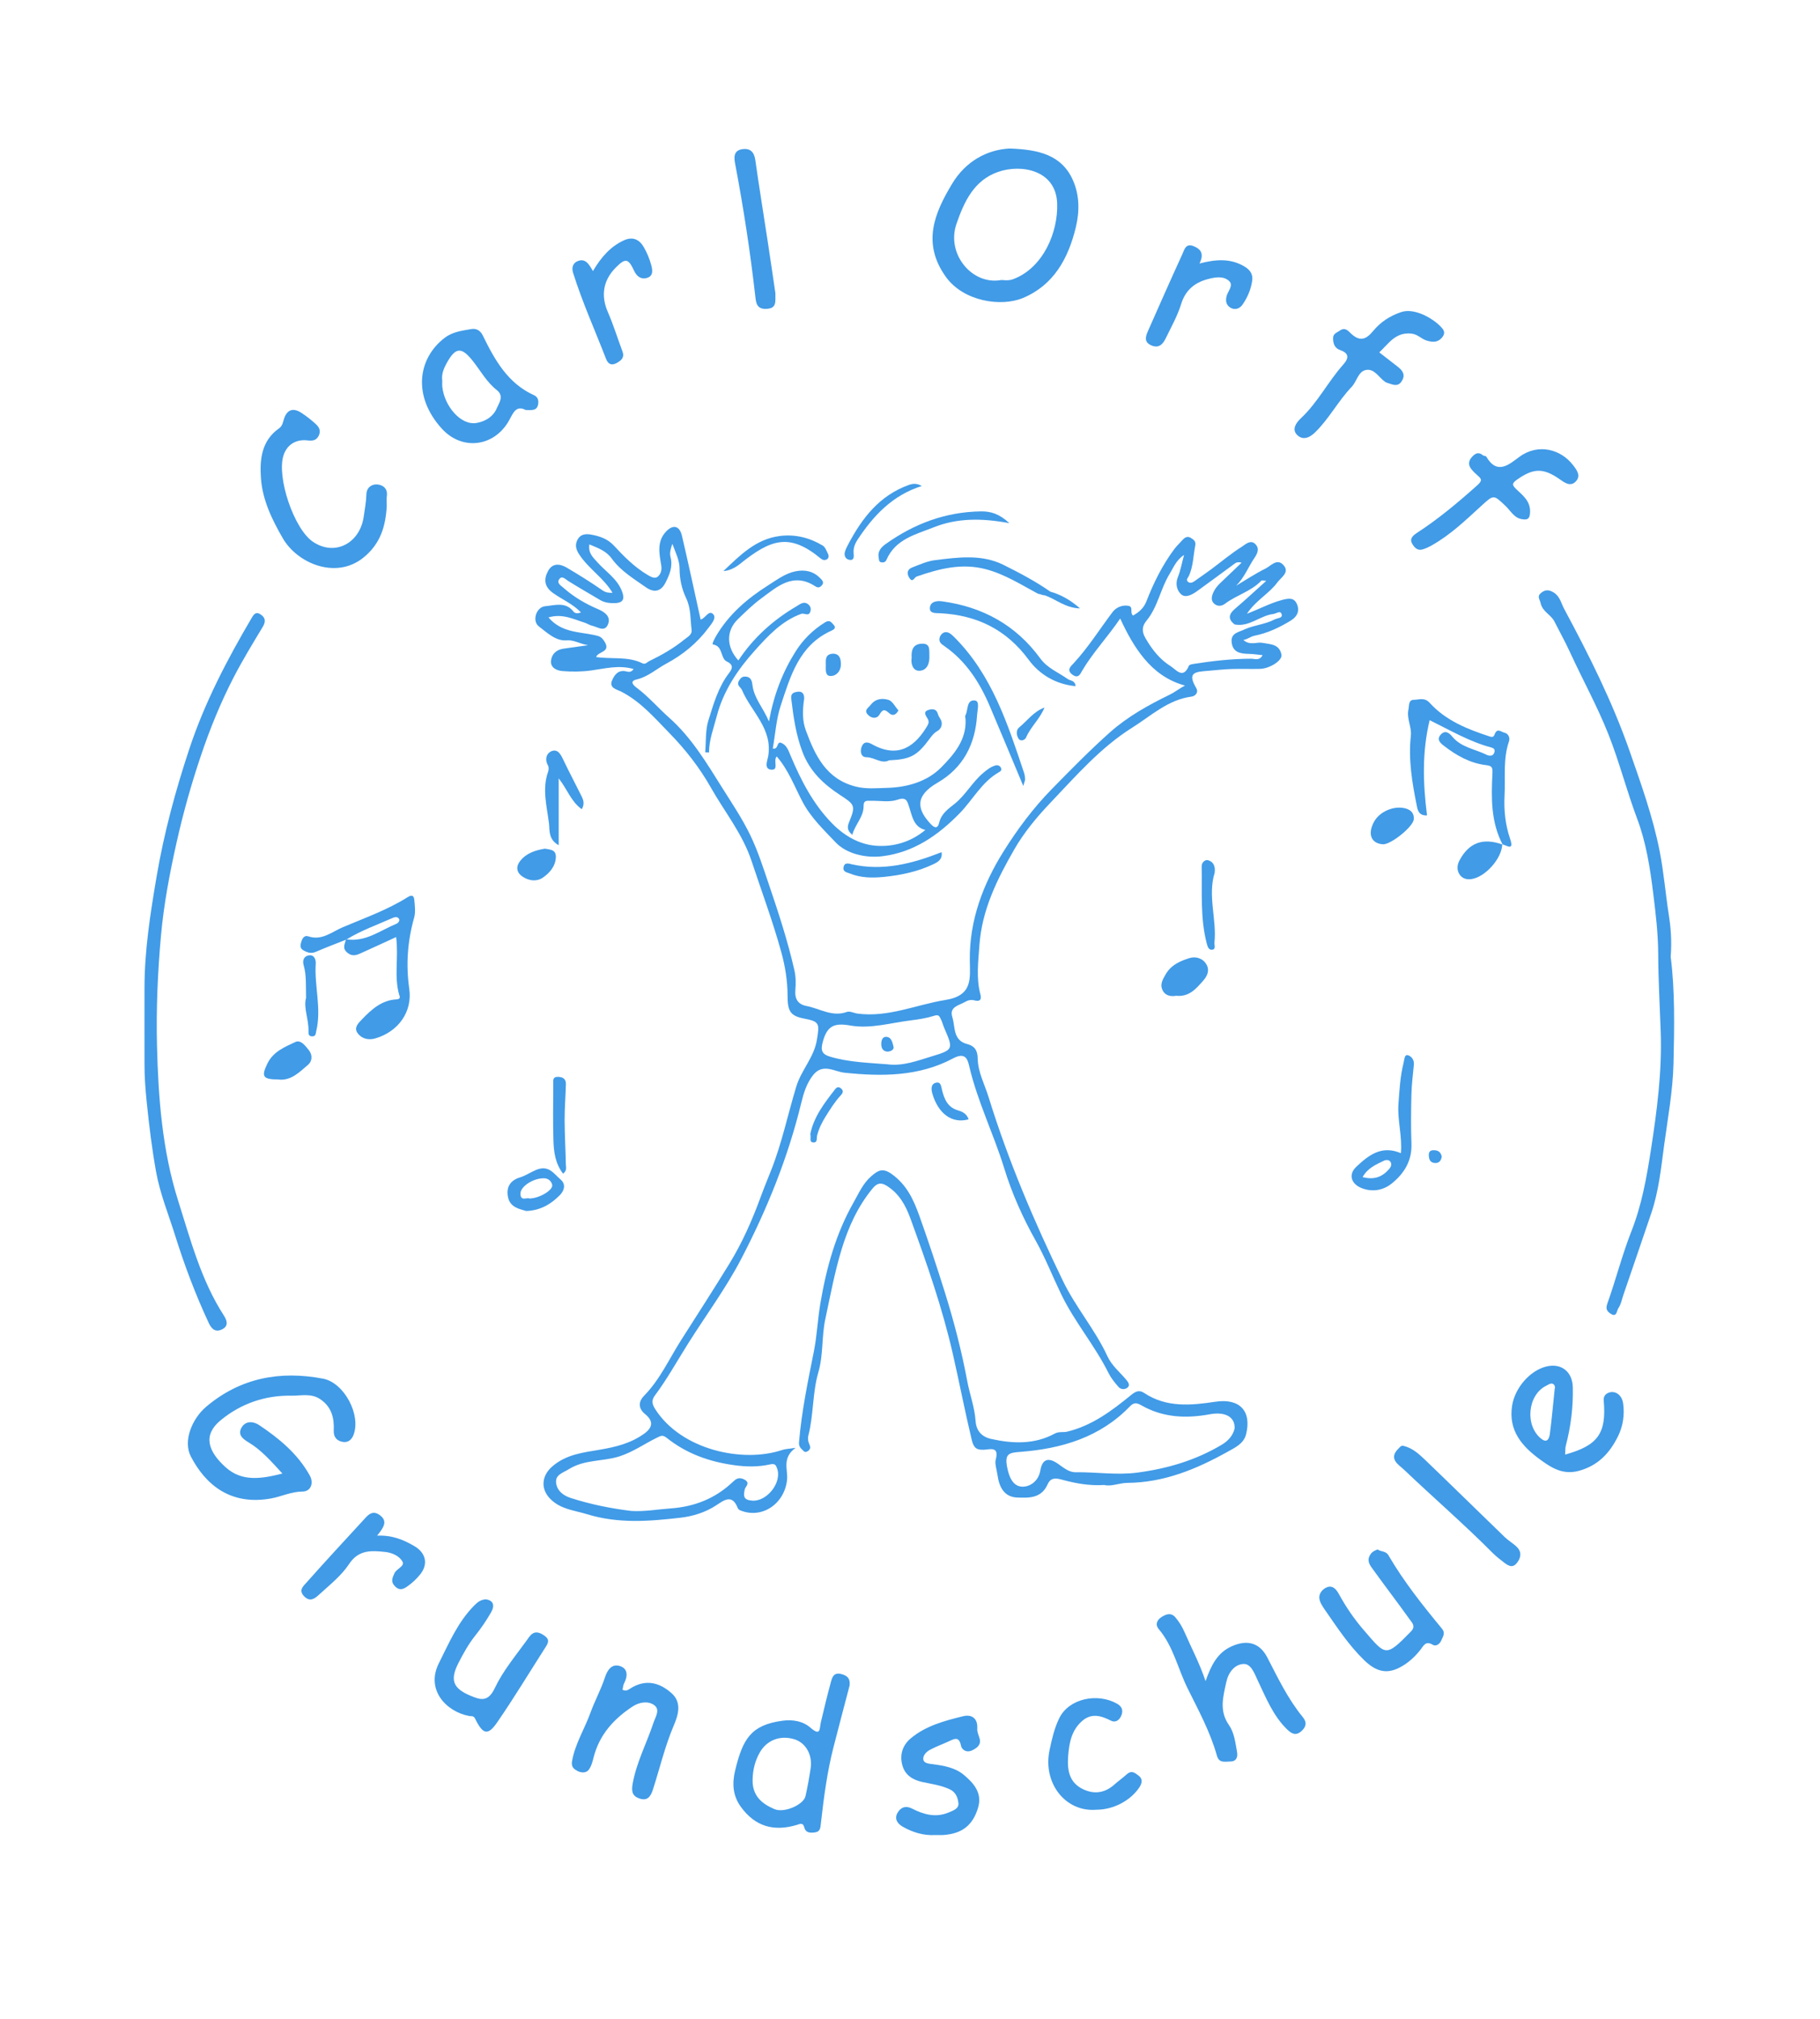 <?xml version="1.0" encoding="utf-8"?>
<!-- Generator: Adobe Illustrator 25.0.1, SVG Export Plug-In . SVG Version: 6.00 Build 0)  -->
<svg version="1.1" id="Ebene_1" xmlns="http://www.w3.org/2000/svg" xmlns:xlink="http://www.w3.org/1999/xlink" x="0px" y="0px"
	 viewBox="0 0 974 1080" style="enable-background:new 0 0 974 1080;" xml:space="preserve">
<style type="text/css">
	.st0{fill:#419BE7;}
</style>
<g>
	<g>
		<path class="st0" d="M894.1,511.85c2.29,17.75,1.97,37.51,1.49,57.23c-0.36,14.56-3.04,28.96-4.99,43.41
			c-1.65,12.24-2.86,24.51-6.83,36.27c-4.93,14.6-9.96,29.17-14.95,43.76c-0.85,2.48-1.32,5.24-2.77,7.3
			c-0.81,1.15-0.79,4.97-3.89,3.01c-1.7-1.08-3.13-2.28-2.01-5.42c4.6-12.85,7.95-26.18,12.94-38.86
			c5.49-13.94,8.08-28.45,10.35-43.02c3.28-21.1,6.08-42.39,5.31-63.77c-0.5-13.86-1.28-27.75-1.34-41.61
			c-0.05-10.97-1.37-21.78-2.7-32.54c-1.66-13.4-3.76-26.94-8.55-39.64c-5.57-14.8-9.45-30.13-15.26-44.86
			c-6-15.22-13.91-29.46-20.71-44.27c-2.56-5.57-5.56-10.94-8.33-16.42c-1.85-3.67-6.34-5.11-7.38-9.82
			c-0.49-2.19-2.11-3.58,0.3-5.5c2.27-1.81,4.22-1.68,6.66-0.2c3.4,2.06,4.06,5.85,5.66,8.83c13.24,24.64,25.83,49.7,35.04,76.1
			c6.12,17.55,12.47,35.22,16.07,53.56c2.19,11.18,3.11,22.61,4.86,33.89C894.14,496.13,894.75,502.98,894.1,511.85z"/>
		<path class="st0" d="M77.33,569.23c-0.01-13.72-0.04-27.44,0-41.16c0.05-19.9,3.13-39.43,6.45-59.02
			c3.98-23.49,10.17-46.29,17.66-68.82c8.19-24.63,20.15-47.46,33.27-69.74c1.22-2.07,2.33-3.38,4.6-1.93
			c2.67,1.69,3.1,3.77,1.33,6.71c-5.39,8.94-10.85,17.87-15.64,27.14c-6.99,13.52-12.72,27.64-17.57,42.06
			c-5.11,15.17-9.44,30.57-12.94,46.23c-3.7,16.54-6.86,33.21-8.36,50.01c-1.74,19.44-2.59,39.02-2.11,58.61
			c0.69,28.08,2.84,56.15,11.3,82.88c6.62,20.91,12.26,42.54,24.43,61.4c1.47,2.27,2.9,5.5-0.71,7.38c-3.49,1.83-5.69,0.2-7.31-3.28
			c-7.13-15.24-13.04-30.98-18.06-47c-3.54-11.29-8.06-22.28-10.17-34.06c-2.22-12.42-3.73-24.87-5.01-37.4
			C77.82,582.55,77.31,575.92,77.33,569.23z"/>
		<path class="st0" d="M411.52,385.91c2.63-14.46,7.34-26.44,14.22-37.39c3.98-6.33,9.31-11.63,15.85-15.65
			c2.43-1.49,3.3,0.02,4.43,1.21c1.73,1.82,0.25,2.68-1.3,3.38c-17.07,7.78-21.7,24.19-26.88,39.87
			c-2.43,7.34-2.91,15.33-4.28,23.05c3.18,0.74,1.98-3.95,4.44-3.04c2.94,1.09,3.91,4.03,5.04,6.71
			c5.58,13.3,12.08,26.02,22.35,36.47c6.52,6.63,14.51,11.2,23.44,11.87c9.34,0.69,18.58-1.96,26.37-8.43
			c-6.36-1.64-7-7.38-8.67-12.38c-1.04-3.11-1.48-5.46-6.29-3.79c-4.24,1.47-9.33,0.45-14.04,0.57c-1.91,0.05-4.08-0.63-4.04,2.78
			c0.07,5.83-4.5,9.74-6.04,15.41c-3.2-2.6-2.59-4.7-1.51-7.3c3.53-8.53,2.5-9.07-5.26-14.15c-8.57-5.62-15.97-12.5-19.9-22.89
			c-3.52-9.28-4.83-18.71-5.99-28.35c-0.33-2.77,0.91-3.45,3.24-3.82c3.66-0.57,3.82,2.64,3.59,4.24
			c-0.81,5.57-0.98,11.1,0.94,16.34c4.95,13.44,10.85,26.07,26.67,30.11c5.6,1.43,11.13,0.85,16.64,0.71
			c10.94-0.27,21.66-3.33,29.24-11.03c6.71-6.82,13.6-14.73,12.94-25.8c-0.04-0.63-0.36-1.42-0.1-1.88
			c1.62-2.86,0.43-8.54,5.11-8.04c2.72,0.29,1.33,5.09,1.17,7.73c-0.93,15.62-7.43,28.33-21.21,36.28
			c-12.66,7.3-10.66,14.64-3.42,22.27c2.42,2.55,3.76,1.62,4.33-0.84c1.16-5.04,4.93-7.44,8.57-10.41
			c5.68-4.64,9.22-11.39,14.89-16.17c2.06-1.74,4.06-3.37,6.64-4.11c1.1-0.31,2.25,0.01,2.91,1.14c0.81,1.39-0.25,2.05-1.17,2.57
			c-9.09,5.23-13.81,14.65-20.85,21.86c-11.58,11.86-24.64,20.92-41.38,22.99c-9.19,1.14-19.35-1.43-25.01-7.42
			c-6.19-6.55-13.16-13.08-17.68-21.62c-4.31-8.17-7.56-17.14-13.85-24.33c-2.03,2.28,1.27,7.22-2.71,7.08
			c-4.34-0.15-2.26-4.9-1.88-7.04c2.59-14.84-9.04-23.87-14-35.58c-0.71-1.67-3.14-2.44-1.55-5.07c0.98-1.62,1.89-2.26,3.65-2.09
			c3,0.29,3.27,2.74,3.55,4.82C403.65,373.6,408.35,378.47,411.52,385.91z"/>
		<path class="st0" d="M151.12,788.2c-6-6.54-11.23-12.59-18.21-16.74c-3.2-1.9-5.85-4.17-3.56-7.97c2.25-3.74,6.44-3.13,9.23-1.27
			c10.81,7.19,20.78,15.45,27.21,27.05c2.26,4.08,0.54,8.54-3.9,8.57c-6.11,0.04-11.32,2.72-17.05,3.73
			c-21.52,3.77-34.8-7.33-42.7-22.48c-4.3-8.25,0.59-20.21,8.27-26.68c18.31-15.44,39.48-19.32,62.46-14.96
			c11.3,2.15,20.46,19.35,16.31,30.12c-0.91,2.36-2.77,4.22-5.71,3.72c-3.35-0.58-5.01-2.7-4.86-6.12
			c0.31-6.78-1.17-12.65-7.26-16.76c-4.89-3.3-10.45-1.76-15.44-1.85c-13.99-0.24-26.93,4.15-37.89,13.2
			c-9.53,7.87-6.84,16.49,2.82,25.17C129.4,792.58,139.63,791.16,151.12,788.2z"/>
		<path class="st0" d="M645.17,899.22c2.93-8.16,6.11-15.09,14.01-18.62c8.11-3.62,14.86-2.07,19.04,5.99
			c5.72,11.03,11.05,22.25,19,31.92c2.37,2.89,1.71,5.33-0.85,7.57c-2.85,2.5-5.11,1.36-7.52-0.98
			c-7.55-7.33-11.33-16.94-15.71-26.12c-1.86-3.91-3.57-9.09-7.66-8.91c-4.71,0.21-8.07,4.38-9.23,9.77
			c-1.68,7.81-3.87,15.29,1.41,22.85c2.88,4.12,3.46,9.45,4.36,14.41c0.48,2.64-0.25,5.15-3.67,5.14c-2.73-0.01-5.92,1.07-7.1-3.12
			c-3.57-12.74-9.92-24.37-15.73-36.1c-5.18-10.48-7.6-22.34-15.35-31.55c-2.13-2.53-0.9-4.88,1.09-6.26
			c2.3-1.59,5.31-3.01,7.78-0.07c1.96,2.34,3.57,4.89,4.83,7.8C637.57,881.42,641.93,889.6,645.17,899.22z"/>
		<path class="st0" d="M206.98,270.61c-0.6,10.96-3.4,20.47-12.75,27.86c-14.61,11.54-35.09,2.89-42.87-10.52
			c-5.82-10.05-10.92-20.55-11.72-32.26c-0.68-9.99,0.31-19.98,9.7-26.56c1.82-1.28,2.06-3.29,2.69-5.2
			c1.69-5.08,5.09-5.84,9.3-3.07c2.76,1.81,5.41,3.87,7.82,6.13c1.59,1.49,2.68,3.35,1.47,5.96c-1.39,2.99-3.78,2.88-6.22,2.61
			c-6.06-0.65-10.83,2.3-12.69,8.05c-3.73,11.54,5.56,39.3,15.73,46.17c11.74,7.93,25.15,0.88,27.21-13.44
			c0.56-3.91,1.31-7.89,1.42-11.84c0.11-3.96,3.07-5.47,5.52-5.39c2.85,0.1,6.01,1.86,5.44,6.11
			C206.79,266.98,206.98,268.81,206.98,270.61z"/>
		<path class="st0" d="M333.14,903.86c1.86,0.9,2.9,0.14,4.06-0.6c8.07-5.2,15.59-3.49,22.26,2.49c5.71,5.13,3.32,12.05,1.11,17.24
			c-4.77,11.19-7.48,22.94-11.2,34.4c-1.19,3.67-2.93,5.95-6.86,4.73c-3.9-1.21-4.77-3.47-3.92-8.11
			c2.07-11.43,7.49-21.55,11.08-32.36c1.12-3.37,3.88-7.21,0.28-9.68c-3.26-2.24-7.87-1.47-11.37,0.82
			c-10.1,6.62-17.83,15.13-20.9,27.24c-0.58,2.31-1.23,4.82-2.62,6.65c-1.5,1.96-4.4,1.57-6.2,0.52c-1.51-0.88-3.3-1.88-2.72-5.16
			c1.65-9.32,6.7-17.18,9.83-25.83c2.32-6.42,5.66-12.48,7.77-18.95c1.39-4.25,3.77-7.3,7.8-6.15c4.57,1.31,4.49,5.42,2.43,9.37
			C333.48,901.43,333.43,902.63,333.14,903.86z"/>
		<path class="st0" d="M500.64,981.57c-6.33,0.37-12.17-1.39-17.57-4.48c-2.72-1.55-4.56-4.14-2.8-7.3c1.7-3.05,4.39-4.14,7.94-2.32
			c6.22,3.19,12.68,4.94,19.57,2c2.39-1.02,5.47-2.04,5.13-4.98c-0.33-2.88-1.32-5.87-4.78-7.45c-4.64-2.12-9.58-2.77-14.41-3.81
			c-5.43-1.16-9.42-3.82-10.83-9.04c-1.48-5.49,0.06-10.65,4.57-14.39c8.09-6.73,18.05-9.35,27.94-11.78
			c4.61-1.13,7.91,1.07,7.6,6.55c-0.11,1.85,0.64,3.41,1.18,5.12c1.05,3.32-0.91,5.16-3.96,6.59c-3.27,1.53-5.57-0.63-5.92-2.45
			c-1.01-5.26-3.57-3.75-6.56-2.37c-3.35,1.54-6.86,2.79-10.1,4.54c-1.98,1.07-3.97,3.22-3.48,5.34c0.45,1.98,3.17,2.08,5.32,2.37
			c5.79,0.77,11.73,1.83,16.3,5.66c5.32,4.45,10.01,9.69,7.65,17.59c-2.85,9.51-8.66,13.94-18.72,14.6
			C503.34,981.65,501.99,981.57,500.64,981.57z"/>
		<path class="st0" d="M738.14,188.49c3.39,2.64,6.68,5.2,9.98,7.75c2.72,2.11,4.17,4.51,1.9,7.84c-2.02,2.97-4.57,1.66-7.04,0.9
			c-0.62-0.19-1.27-0.41-1.79-0.78c-3.36-2.36-5.77-7.33-10.39-6.25c-3.98,0.93-4.72,6.15-7.45,9
			c-7.21,7.54-12.02,16.97-19.54,24.31c-3.38,3.29-6.93,4.3-9.82,1.19c-2.56-2.75-0.61-6.09,2.16-8.68
			c9.03-8.42,14.58-19.63,22.72-28.77c3.11-3.49,3.1-6.06-1.67-7.74c-3-1.05-3.76-3.48-3.79-6.33c-0.02-2.53,2.08-2.99,3.71-4.15
			c2.71-1.92,4.54,0.35,5.71,1.47c4.71,4.49,8.03,3.66,12.01-1.18c3.87-4.72,8.86-8.05,14.99-10.13c7.69-2.61,18.65,4.32,22.24,8.99
			c1.29,1.68,0.88,3.24-0.53,4.82c-2.36,2.63-5.14,2.27-8.01,1.43c-2.89-0.85-4.74-3.38-8.23-3.74
			C746.77,177.55,743.13,183.86,738.14,188.49z"/>
		<path class="st0" d="M259.96,855.49c4.41,0.58,4.72,3.62,2.96,6.74c-2.49,4.42-5.4,8.67-8.57,12.64
			c-3.63,4.56-6.41,9.59-9.03,14.72c-4.59,9-2.94,13.48,6.28,17.38c5.33,2.26,9.54,3.75,13.18-3.96
			c4.29-9.09,10.95-17.1,16.93-25.33c1.88-2.6,3.74-6.35,8.64-3.4c3.09,1.86,3.82,3.34,1.95,6.26
			c-8.7,13.59-17.05,27.43-26.19,40.71c-5.02,7.3-7.66,6.61-11.85-1.93c-0.87-1.77-2.08-1.2-3.26-1.43
			c-12.36-2.4-23.22-14.1-16.14-28.21c5.46-10.89,10.14-21.97,18.86-30.82C255.55,857.01,257.18,855.69,259.96,855.49z"/>
		<path class="st0" d="M814.93,277.77c-4.49-0.42-6.39-4.45-9.2-7.11c-6.47-6.15-6.29-6.19-13.08,0.02
			c-8.28,7.57-16.4,15.39-26.27,20.95c-1.7,0.96-3.51,1.87-5.39,2.33c-2.66,0.65-4.27-1.38-5.33-3.3c-1.44-2.63,0.74-4.37,2.53-5.54
			c11.57-7.51,22.07-16.31,32.34-25.49c2.84-2.54,2.46-3.37,0.23-5.3c-1.19-1.03-2.34-2.14-3.32-3.36c-1.82-2.26-1.6-4.48,0.37-6.62
			c1.75-1.9,3.5-2.75,5.78-0.83c0.48,0.41,1.56,0.29,1.82,0.73c5.9,10.18,12.42,3.98,17.83,0.04c10.03-7.29,22.06-3.94,28.51,4.4
			c2.01,2.6,4.57,5.8,1.45,8.95c-2.82,2.85-5.95,0.5-8.4-1.22c-8.82-6.2-14.09-6.06-22.79,0.03c-2.96,2.07-2.9,3.01-0.51,5.26
			c3.53,3.34,7.57,6.39,7.34,12.21C818.73,276.78,818.11,278.29,814.93,277.77z"/>
		<path class="st0" d="M737.27,828.81c1.85,1.34,4.36,0.69,5.78,3.13c8.19,14.04,18.29,26.72,28.61,39.21
			c1.98,2.4,0.62,4.03-0.21,6.08c-0.93,2.3-3,3.6-4.72,2.55c-3.78-2.3-4.92,0.58-6.51,2.62c-3.15,4.03-6.84,7.36-11.4,9.68
			c-7.16,3.64-12.81,1.73-18.81-4.09c-8.26-8.01-14.43-17.49-20.91-26.8c-1.36-1.96-2.9-4.24-3.05-6.47
			c-0.17-2.43,1.74-4.78,4.13-5.71c3.3-1.28,5.25,1.66,6.39,3.73c3.77,6.86,8.13,13.28,13.22,19.15
			c11.86,13.69,11.53,14.9,25.32,0.77c2.67-2.74,0.61-4.63-0.64-6.36c-6.46-9.02-13.2-17.82-19.7-26.82
			c-1.63-2.26-3.54-4.58-1.44-7.9C734.41,829.87,735.79,829.39,737.27,828.81z"/>
		<path class="st0" d="M804.16,451.77c-6.26-11.92-6.13-24.85-5.48-37.72c0.18-3.51,0.02-4.38-3.6-4.81
			c-8.41-1.02-15.65-5.13-22.27-10.24c-1.9-1.46-4.24-3.4-1.74-6.09c2.38-2.57,4.5-0.86,6.16,1.15c4.79,5.76,12.17,6.61,18.35,9.69
			c1.05,0.52,3.28,1.05,4.05-1.01c0.48-1.27,0.4-2.39-1.54-2.9c-11.64-3.08-21.99-9.21-32.98-14.6
			c-4.15,17.03-3.56,33.94-1.42,50.93c-4.41,0.23-5.02-2.95-5.41-4.86c-2.52-12.44-4.65-24.95-3.24-37.75
			c0.52-4.74-2.33-9.16-1.3-14.01c0.46-2.14-0.08-5.19,2.87-5.21c2.77-0.02,5.69-1.48,8.51,1.62c8.65,9.51,20.22,14.12,32.16,18
			c2.02,0.66,2.24-0.3,2.76-1.53c1.31-3.09,3.45-0.87,5.02-0.53c2.25,0.48,3.13,2.82,2.5,4.63c-3.29,9.54-1.87,19.39-2.38,29.11
			c-0.41,7.88,0.43,15.56,2.94,22.94c2.28,6.7-1.51,3.79-4.16,3.01L804.16,451.77z"/>
		<path class="st0" d="M586.77,968.03c-16.53,1.41-28.87-14.21-25.06-32.01c1.26-5.88,2.51-11.5,5.15-16.91
			c5.19-10.68,20.54-13.71,30.97-7.78c2.14,1.22,3.45,3.07,2.39,6c-1.07,2.95-3.36,4.25-5.67,3.07c-5.27-2.68-10.33-4.18-15.29,0.04
			c-5.82,4.96-7.12,11.92-7.63,19.1c-0.54,7.45,0.59,14.17,8.33,17.68c6,2.72,11.52,1.7,16.4-2.64c2.15-1.91,4.52-3.58,6.6-5.46
			c2.8-2.52,4.64-0.56,6.31,0.62c2.38,1.69,2.01,4.11,0.39,6.47C604.82,963.3,595.75,968.03,586.77,968.03z"/>
		<path class="st0" d="M641.94,140.95c8.95-2.35,16.64-2.8,24.04,1.6c3.06,1.82,4.62,4.18,4.16,7.51
			c-0.64,4.65-2.47,8.95-5.14,12.82c-1.62,2.35-4.18,3.09-6.48,1.72c-2.07-1.23-2.85-3.29-2.09-6.23c0.68-2.63,3.87-5.72,1.32-8.07
			c-3.15-2.9-7.7-1.98-11.51-0.96c-6.97,1.87-11.86,5.91-14.16,13.38c-1.95,6.31-5.3,12.21-8.2,18.2c-1.53,3.15-3.69,5.6-7.75,3.82
			c-4.05-1.77-3.06-4.79-1.75-7.74c6.08-13.73,12.14-27.47,18.4-41.11c1.06-2.31,1.74-6,6.11-4.17
			C642.93,133.4,644.36,135.94,641.94,140.95z"/>
		<path class="st0" d="M201.82,821.42c8.23-0.32,14.2,2.27,19.91,5.59c6.17,3.58,7.56,9.62,3.2,15.07c-1.94,2.43-4.3,4.65-6.84,6.43
			c-1.83,1.28-3.97,2.65-6.53,0.18c-2.64-2.55-1.62-4.63-0.45-7.17c1.12-2.43,5.54-3.74,4.33-6.1c-1.63-3.17-5.76-4.92-9.33-5.28
			c-7.18-0.73-14.13-1.37-19.31,6.49c-4.13,6.26-10.39,11.17-16.02,16.33c-2.09,1.92-4.78,4.26-8.05,0.88
			c-3.11-3.21-0.38-5.44,1.23-7.25c9.98-11.23,20.17-22.26,30.35-33.31c2.4-2.61,4.84-5.9,8.97-2.81
			C207.69,813.74,205.33,817.05,201.82,821.42z"/>
		<path class="st0" d="M317.32,145c4.44-7.52,9.44-13.21,16.71-16.5c4.58-2.07,8.11-0.38,10.42,3.56c1.77,3.01,3.16,6.36,4.07,9.74
			c0.66,2.44,1.3,5.75-2.21,6.84c-3.25,1.01-5.56-0.8-6.94-3.76c-3.13-6.69-4.62-6.98-9.77-1.82c-6.9,6.91-8.11,15.16-4.3,23.86
			c3,6.85,5.18,14.05,7.82,21.06c1.21,3.23-0.54,4.75-3,6.15c-2.87,1.62-4.69,0.64-5.78-2.16c-5.95-15.34-12.73-30.37-17.67-46.11
			c-0.92-2.94,0.17-5.15,2.24-6.08C313.24,137.83,315.21,141.32,317.32,145z"/>
		<path class="st0" d="M751.08,773.39c4.71,1.11,8.19,4.25,11.49,7.41c14.31,13.72,28.44,27.62,42.7,41.39
			c1.9,1.83,4.23,3.2,6.19,4.98c2.79,2.52,2.74,5.51,0.68,8.41c-2.24,3.15-4.32,2.48-7.23,0.23c-2.1-1.63-4.2-3.23-6.07-5.11
			c-15.3-15.41-31.75-29.58-47.45-44.55c-2.68-2.55-8.62-5.77-3.04-11.22C749.11,774.18,749.72,773.09,751.08,773.39z"/>
		<path class="st0" d="M414.97,156.86c-0.06,4.59,0.79,7.99-4.63,8.35c-5.38,0.36-5.74-3.28-6.11-6.52
			c-2.69-23.81-6.33-47.46-10.79-71c-0.59-3.12-1.08-7.09,3.62-7.86c4.27-0.7,6.52,1.28,7.16,5.81c2.06,14.59,4.45,29.13,6.66,43.69
			C412.35,138.92,413.74,148.52,414.97,156.86z"/>
		<path class="st0" d="M377.4,402.39c0.5-5.7,0.03-11.71,1.71-17.04c2.76-8.78,5.27-17.84,11.09-25.39
			c1.64-2.13,2.61-4.32-1.23-6.11c-3.58-1.67-1.85-8.25-7.4-9.12c-0.76-0.12,0.85-3.15,1.7-4.6c6.82-11.56,16.71-20.03,27.89-27.08
			c4.61-2.91,9.05-6.33,14.56-7.45c4.98-1.01,9.53-0.12,13.24,3.69c1.15,1.19,2.31,2.3,0.73,3.95c-1.04,1.09-1.92,1.32-3.42,0.35
			c-11.78-7.65-20.31,0.17-28.91,6.53c-4.46,3.29-8.48,7.22-12.47,11.09c-6.4,6.2-6.23,14.92,0.25,22.07
			c8.11-12.21,18.72-21.74,31.29-29.07c1.69-0.99,3.77-2.85,6.1-0.94c1.13,0.92,1.59,2.13,1.21,3.61c-0.83,3.21-3.29,0.87-4.89,1.45
			c-10.44,3.75-17.72,11.68-24.82,19.56c-9.27,10.29-16.98,21.74-20.5,35.38c-1.64,6.34-4.09,12.52-4.09,19.24
			C378.77,402.46,378.09,402.42,377.4,402.39z"/>
		<path class="st0" d="M575.61,367.04c-10.7-1.03-19.32-6.28-25.1-14.12c-11.96-16.22-27.72-23.86-47.27-24.89
			c-2.45-0.13-5.89,0.3-5.59-2.99c0.28-3.19,3.5-3.8,6.63-3.37c21.69,2.97,39.45,12.73,52.46,30.55c3.8,5.21,9.65,7.45,14.62,10.97
			C572.77,364.2,575.35,363.83,575.61,367.04z"/>
		<path class="st0" d="M547.62,420.41c-6.38-15.22-12.07-28.93-17.88-42.58c-5.39-12.69-12.65-24.05-24.15-32.1
			c-1.59-1.12-3.03-1.96-2.83-4.04c0.17-1.72,1.54-3.21,2.84-3.48c1.89-0.39,3.46,0.98,4.94,2.45
			c20.37,20.24,28.76,46.65,37.54,72.86c0.34,1.03,0.47,2.16,0.51,3.25C548.63,417.39,548.28,418.04,547.62,420.41z"/>
		<path class="st0" d="M299,416.35c0,12.23,0,23.56,0,35.75c-5.73-3.11-4.76-8.24-5.2-11.7c-1.14-9.09-3.78-18.35-0.47-27.6
			c0.36-0.99,0.44-2.46-0.05-3.31c-1.98-3.48-0.7-6.82,2.17-7.79c3.36-1.13,4.91,2.38,6.27,5.25c2.83,5.96,5.96,11.78,8.87,17.7
			c1.16,2.35,2.78,4.71,0.75,8.19C305.65,428.85,303.65,422.28,299,416.35z"/>
		<path class="st0" d="M540.19,279.85c-14.92-2.8-28.03-2.74-40.44,2.19c-9.59,3.81-20.52,6.29-25.32,17.35
			c-0.55,1.27-1.43,1.56-2.64,1.42c-1.57-0.18-1.33-1.45-1.54-2.5c-0.68-3.45,1.38-5.63,3.75-7.32c15.22-10.84,32-17.16,50.87-17.44
			C530.14,273.46,534.73,274.79,540.19,279.85z"/>
		<path class="st0" d="M629.48,532.64c-2.84,0.48-5.82,0.06-7.3-2.93c-1.51-3.05-0.09-5.57,1.63-8.52
			c2.97-5.11,7.69-7.06,12.56-8.65c3.45-1.13,7.34-0.05,9.3,3.39c1.77,3.1,0.5,6.08-1.86,8.76
			C639.99,529.01,636.3,533.33,629.48,532.64z"/>
		<path class="st0" d="M148.74,577.4c-8.16-0.01-9.02-1.61-5.57-8.63c3.09-6.27,9.17-8.71,14.79-11.36c2.97-1.4,5.3,1.84,7.24,4.22
			c2.25,2.77,1.82,6.06-0.28,7.87C160.19,573.56,155.53,578.37,148.74,577.4z"/>
		<path class="st0" d="M475.76,406.7c-3.92,2.16-7.73-1.65-12.12-1.66c-3.05-0.01-3.45-3.35-2.44-5.79
			c1.06-2.57,3.03-2.52,5.49-1.14c14.58,8.15,23.48,0.35,29.49-9.71c0.9-1.51,1.12-2.59,0.12-4.22c-0.77-1.26-2.39-3.4,0.37-4.35
			c2.14-0.74,4.47-0.87,5.32,2.2c0.23,0.84,0.7,1.65,1.18,2.39c1.65,2.53,0.74,5.43-1.66,6.7c-1.51,0.8-2.74,2.33-3.79,3.76
			C490.84,404.25,487.36,406.22,475.76,406.7z"/>
		<path class="st0" d="M803.96,451.57c-0.19,7.69-9.25,17.84-16.81,18.7c-2.49,0.28-4.78-0.44-6.16-2.7
			c-1.47-2.4-1.14-5.05,0.08-7.34c5.08-9.55,12.62-12.25,23.08-8.46C804.16,451.77,803.96,451.57,803.96,451.57z"/>
		<path class="st0" d="M740.05,451.61c-6.28-0.44-8.27-5.49-4.73-12.02c3-5.52,10.72-8.84,16.9-7.15c2.85,0.78,4.66,2.62,4.39,5.81
			C756.28,442.25,744.23,451.91,740.05,451.61z"/>
		<path class="st0" d="M301.34,627.81c-4.19-5.43-4.96-11.57-5.16-17.65c-0.34-10.17-0.1-20.36-0.09-30.53
			c0-1.76-0.39-3.68,2.51-3.62c2.74,0.06,4.32,1.19,4.25,3.95c-0.17,6.36-0.7,12.72-0.68,19.08c0.02,7.98,0.5,15.97,0.66,23.95
			C302.86,624.4,303.54,626.1,301.34,627.81z"/>
		<path class="st0" d="M503.91,455.83c0.54,3.84-1.81,5.22-4.53,6.5c-8.36,3.95-17.2,5.81-26.37,6.73
			c-6.29,0.63-12.41,0.53-18.28-1.86c-1.35-0.55-3.82-0.76-3.29-3.38c0.57-2.81,3.03-1.82,4.34-1.52
			C472.53,466.07,488.2,462.01,503.91,455.83z"/>
		<path class="st0" d="M650.03,466.91c-3.82,12.41,1.22,24.87-0.1,37.32c-0.14,1.35,0.99,3.6-1.37,3.78
			c-1.71,0.13-2.28-1.56-2.72-3.24c-3.58-13.59-2.47-27.46-2.75-41.25c-0.05-2.63,2.23-3.64,3.12-3.44
			C649.56,460.85,650.5,463.58,650.03,466.91z"/>
		<path class="st0" d="M493.3,259.97c-15.52,4.87-25.76,15.68-34.27,28.57c-1.5,2.28-2.48,4.68-2.19,7.53
			c0.18,1.78,0.23,4.04-2.58,3.33c-1.9-0.49-2.61-2.32-2.09-4.21c0.41-1.48,1.17-2.89,1.9-4.26c7.38-13.96,16.68-25.9,32.25-31.51
			C488.78,258.53,490.86,258.54,493.3,259.97z"/>
		<path class="st0" d="M291.68,453.95c2.72,0.58,5.99,0.4,5.79,4.64c-0.23,4.91-3.39,8.37-6.9,10.82
			c-3.17,2.21-7.26,1.93-10.86-0.47c-3.68-2.45-3.51-5.7-1.26-8.51C281.71,456.36,286.55,454.75,291.68,453.95z"/>
		<path class="st0" d="M387.15,305.45c8.8-8.34,17.32-17.11,30.19-18.74c8.23-1.04,15.93,0.9,22.97,5.13
			c1.35,0.81,2.03,2.87,2.82,4.45c0.52,1.05,0.42,2.36-0.7,2.97c-0.99,0.54-2.16,0.35-3.12-0.44
			c-16.89-13.99-26.84-10.41-43.47,2.96C393.61,303.56,390.17,305.4,387.15,305.45z"/>
		<path class="st0" d="M163.8,533.77c-0.17-6.72,0.25-12.14-1.29-17.47c-0.65-2.24-0.19-4.73,2.7-5.25
			c3.24-0.58,3.88,2.75,3.77,4.27c-0.82,12.13,3.21,24.22,0.23,36.36c-0.33,1.33-0.13,2.64-2.08,2.66
			c-1.99,0.02-2.07-1.27-2.03-2.66C165.29,545.23,162.29,539,163.8,533.77z"/>
		<path class="st0" d="M518.37,598.74c-9.15,2.54-16.36-3.36-19.4-13.72c-0.67-2.28-0.85-5.02,1.63-5.79
			c2.99-0.93,3.02,1.83,3.59,4.04c1.21,4.69,2.94,9.04,8.46,10.66C514.74,594.54,517.3,595.53,518.37,598.74z"/>
		<path class="st0" d="M433.64,606.65c1.81-9.17,7.53-16.66,13.35-24.08c1.01-1.29,2.06-1.33,3.34-0.14
			c1.53,1.42,0.13,2.91-0.37,3.45c-3.19,3.43-5.6,7.36-8.08,11.29c-2.01,3.19-3.65,6.53-4.58,10.15c-0.41,1.6,0.4,4.03-2.2,3.76
			C432.89,610.84,434.2,608.52,433.64,606.65z"/>
		<path class="st0" d="M487.88,351.85c-0.3-4.34,0.9-7.43,5.6-7.54c4.54-0.11,3.73,3.39,3.89,6.22c0.24,4.19-1.16,8.18-5.44,8.27
			C488.61,358.87,487.34,355.13,487.88,351.85z"/>
		<path class="st0" d="M480.8,380c-1.18,2.29-2.98,3.19-4.78,1.61c-2.3-2.02-3.43-2.71-5.34,0.62c-1.38,2.42-4.4,2.16-6.31-0.02
			c-2.1-2.38,0.28-3.5,1.63-5.22c2.66-3.41,6.32-3.57,9.51-2.61C477.61,375.02,479.02,378,480.8,380z"/>
		<path class="st0" d="M558.96,378.48c-2.36,5.99-7.31,10.19-9.83,15.97c-0.68,1.57-2.94,2.14-3.88,0.89
			c-1.32-1.76-1.62-4.78,0.08-6.17C549.77,385.55,553.14,380.6,558.96,378.48z"/>
		<path class="st0" d="M446.02,349.65c3.47,0.2,3.95,2.95,4,5.58c0.07,3.5-2.21,6.27-5.34,6.37c-3.23,0.11-2.71-3.35-2.74-5.73
			C441.9,352.97,441.46,349.78,446.02,349.65z"/>
		<path class="st0" d="M577.99,325.44c-5.39-4.71-10.36-7.38-15.94-8.99c-7.88-5.51-16.36-9.98-24.93-14.25
			c-11.8-5.88-24.3-4.09-36.62-2.59c-4.24,0.52-8.35,2.38-12.4,3.96c-2.5,0.98-2.97,3.08-1.52,5.44c1.86,3.04,2.67-0.17,4.01-0.63
			c12.06-4.16,24.13-7.34,37.12-3.87c10.12,2.7,18.73,8.23,27.75,13.07c1.27,0.19,2.64,0.9,3.88,0.92
			C565.17,320.58,570.27,325.27,577.99,325.44z"/>
		<path class="st0" d="M771.59,618.7c-0.41,2.22-1.46,3.47-3.54,3.4c-2.45-0.08-3.28-1.62-3.4-3.9c-0.12-2.34,0.9-3.05,3.11-2.93
			C770.21,615.41,771.17,616.8,771.59,618.7z"/>
		<path class="st0" d="M694.01,322.99c-1.52-3.34-4.21-3.04-7.85-2.08c-6.27,1.65-11.91,4.75-18.84,7.37
			c4.84-7.25,11.9-10.75,16.29-16.76c2-2.74,7.02-5.47,2.96-9.55c-3.31-3.33-6.53,0.79-9.39,2.2c-5.4,2.66-10.44,6.04-15.63,9.12
			c4.43-4.39,6.52-10.04,9.75-14.81c1.47-2.17,2.97-4.93,0.56-7.39c-2.61-2.65-5.35,0.14-7.04,1.2c-5.78,3.6-11.03,8.07-16.52,12.14
			c-3,2.23-6.1,4.33-9.15,6.5c-1.21,0.86-2.59,1.21-3.61,0.05c-0.9-1.03,0.31-2.03,0.74-2.99c2.32-5.14,2.31-10.76,3.37-16.16
			c0.49-2.48-1.08-3.28-2.47-4.16c-1.49-0.94-2.99-0.34-4.17,0.99c-1.48,1.68-3.17,3.19-4.51,4.98
			c-6.41,8.55-11.11,18.05-14.96,27.96c-1.47,3.78-4.1,5.93-7.19,7.65c-1.93-1.63,0.49-4.75-2.62-5.23
			c-3.39-0.53-6.59,1.05-8.33,3.37c-6.93,9.21-13.05,19.01-20.94,27.51c-1.25,1.34-3.98,3.49-0.49,6.02
			c3.22,2.34,4.29-0.69,5.13-2.11c5.78-9.81,13.66-18.03,20.39-27.97c3.67,7.99,7.73,15.38,13.01,21.65
			c5.41,6.42,12.31,11.68,21.65,14.21c-3.31,1.76-5.4,3.54-8.01,4.8c-11.38,5.54-22.53,11.69-32.01,20.11
			c-10.81,9.6-20.93,19.96-31.08,30.29c-10.16,10.34-18.7,21.87-26.11,33.72c-10.79,17.25-18.14,36.6-17.94,57.72
			c0.09,9.94,1.8,19.16-13.04,21.54c-15.69,2.52-30.67,9.5-47.14,7.27c-1.89-0.26-4.04-1.44-5.59-0.87
			c-7.85,2.85-14.45-1.79-21.57-3.16c-4.64-0.89-6.44-3.76-6.01-8.68c0.3-3.46,0.27-7-0.56-10.63
			c-3.55-15.57-8.51-30.71-13.63-45.77c-3.01-8.85-5.84-17.82-9.96-26.33c-4.24-8.77-9.63-16.79-14.78-24.97
			c-8.46-13.43-16.54-27.13-28.64-37.86c-5.84-5.18-10.93-11.18-17.22-15.9c-1.58-1.19-4.44-3.54-0.1-4.56
			c6.09-1.43,10.55-5.63,15.79-8.43c8.74-4.67,16.52-10.97,22.5-19.03c1.54-2.07,4.61-5.37,2.6-7.45c-2.37-2.46-4.12,2.28-6.7,2.89
			c-3.32-14.97-6.51-29.93-10-44.82c-1.28-5.45-4.82-6.23-8.6-2.15c-4.93,5.33-3.51,11.81-2.49,17.92c0.44,2.65-0.26,4.67-1.75,6.01
			c-1.52,1.38-3.49,0.37-5.43-0.77c-7.04-4.15-12.68-9.84-18.13-15.73c-3.39-3.66-7.66-5.1-12.25-5.91
			c-2.71-0.48-5.54-0.3-7.12,2.51c-1.57,2.77-1.09,5.22,0.74,8.03c5.03,7.72,13.15,12.63,17.87,20.59
			c-1.85,0.06-3.54-0.04-5.45-1.36c-6.13-4.25-12.48-8.21-18.9-12.01c-3.71-2.19-7.78-2.76-10.2,1.82
			c-2.32,4.39-1.96,8.3,2.68,11.64c4.87,3.51,10.63,5.82,15.01,10.45c-1.74,0.52-3.12,0.68-4.09-0.56
			c-4.18-5.33-9.99-3.25-15.03-2.8c-4.9,0.44-7.24,7.97-3.37,10.87c4.4,3.3,8.94,7.86,14.81,7.39c3.91-0.31,6.41,1.69,11.46,2.6
			c-5.65,0.8-9.43,1.31-13.2,1.86c-3.72,0.55-6.23,2.81-6.62,6.39c-0.44,4.02,3.39,5.36,6.06,5.58c5.06,0.41,10.2,0.39,15.37-0.31
			c7.37-1,14.86-3.08,22.76-0.77c-1.31,1.96-2.86,1.54-3.88,1.28c-4.3-1.07-6.34,1.8-7.63,4.77c-1.78,4.1,2.43,4.8,4.68,5.93
			c10.51,5.31,18.05,14.15,26,22.29c8.53,8.73,16.12,18.41,22.19,29.16c7.37,13.03,16.95,24.7,21.78,39.3
			c5.39,16.29,11.42,32.39,15.96,48.94c2.02,7.36,3.27,15.17,3.29,22.78c0.01,8.25,1.15,11.07,8.87,12.52
			c8.42,1.59,8.23,2.79,6.83,11.38c-1.54,9.44-8.29,16.01-11.02,24.95c-4.52,14.82-7.65,30.1-13.39,44.61
			c-1.91,4.84-3.93,9.69-5.72,14.59c-4.55,12.42-9.86,24.45-16.77,35.7c-8.4,13.66-17.08,27.15-25.71,40.67
			c-6.45,10.11-11.35,21.2-19.97,29.94c-2.54,2.58-3.5,6.34,0.62,9.7c4.02,3.28,4.79,6.75-0.54,10.55
			c-7.19,5.14-15.18,7.06-23.59,8.5c-9.01,1.54-18.14,2.49-25.63,9.07c-5.65,4.96-6.23,12-0.9,17.32c5.58,5.56,12.66,6,19.6,8.13
			c16.77,5.16,33.45,3.8,50.15,1.86c6.52-0.76,13.27-2.83,19.04-6.65c4.33-2.87,8.55-6.05,11.48,1.51c0.2,0.51,0.8,1.01,1.34,1.23
			c11.63,4.76,23.7-3.49,25.04-16.34c0.57-5.43-2.92-11.64,4.57-17.12c-3.8,0.59-5.55,0.61-7.12,1.14
			c-20.95,7.05-53.95,0.2-68.06-21.91c-1.89-2.96-1.79-4.97-0.15-7.17c6.66-8.94,12.03-18.69,17.96-28.08
			c9.47-15,20.12-29.38,28.29-45.06c13.79-26.47,24.99-54.11,32.09-83.31c1.24-5.11,2.85-10.59,6.42-15.05
			c5.17-6.43,11.43-1.76,16.71-1.21c20.13,2.1,39.92,2.06,58.15-7.66c6.67-3.55,7.81,0.6,8.67,4.3
			c4.4,18.81,13.04,36.12,18.69,54.48c4.13,13.44,9.87,26.3,16.81,38.66c5.16,9.2,9.05,19.12,13.64,28.65
			c7.14,14.82,17.98,27.4,25.32,42.12c1.37,2.75,3.37,5.25,5.42,7.56c1.26,1.43,3.51,1.48,4.87,0.26c1.41-1.26,0.35-2.78-0.73-4.09
			c-3.44-4.16-7.7-7.43-10.13-12.68c-6.52-14.13-16.89-26.04-23.7-40.08c-15.47-31.91-29.34-64.44-39.83-98.37
			c-2.13-6.89-5.75-13.48-5.86-20.77c-0.06-4.47-1.82-6.72-5.59-7.69c-7.82-2.02-6.33-9.2-7.99-14.44c-1.75-5.53,3.52-6.2,6.78-8.09
			c1.67-0.97,3.25-1.36,5.35-0.79c2.04,0.55,3.79,0.07,2.9-3.26c-2.32-8.69-1.16-17.43-0.53-26.33c1.36-19.05,9.6-35.46,18.7-51.29
			c5.14-8.94,11.98-17.2,19.28-24.87c13.74-14.42,26.83-29.56,43.88-40.25c10.07-6.32,19.05-14.88,31.63-16.54
			c2.33-0.31,3.81-2.46,2.59-4.5c-5.24-8.76-0.31-8.74,6.65-9.33c4.14-0.35,8.34-0.82,12.53-0.94c4.95-0.14,9.9,0.06,14.85-0.06
			c5.3-0.13,12.15-4.54,11.53-7.61c-1.12-5.61-5.56-5.5-10.23-6.33c-3.05-0.54-6.57,1.6-10.16-1.52c2.66-0.55,3.95-1.9,6.05-2.31
			c6.9-1.35,13.2-4.34,19.22-8C694.29,329.83,695.7,326.7,694.01,322.99z M319.03,351.46c0.98-3.09,8.11-2.52,4.49-8.26
			c-1.57-2.49-2.53-2.87-5.44-3.5c-8.26-1.78-17.64-1.31-24.56-9.44c7.46-2.19,13.25,0.91,19.21,2.76c1.45,0.45,2.77,1.39,4.24,1.71
			c2.96,0.66,6.8,3.74,8.52-1.07c1.57-4.37-2.72-6.66-5.58-7.88c-6.69-2.85-12.72-6.41-18.19-11.2c-1.62-1.42-3.82-2.63-2.54-4.61
			c1.52-2.37,3.28-0.22,4.98,0.84c5.59,3.49,11.31,6.75,16.97,10.12c2.38,1.42,4.94,1.73,7.69,1.69c5.01-0.07,5.55-2.5,3.97-6.53
			c-2.59-6.59-8.56-10.27-13.01-15.25c-2.36-2.64-5.12-4.99-4.37-9.63c4.66,1.96,8.95,3.38,12.01,7.62
			c4.76,6.59,11.79,10.77,18.32,15.36c4.02,2.82,7.81,2.49,10.35-2.42c2.24-4.35,4.06-8.74,2.75-13.79
			c-0.55-2.12-0.05-4.1,0.98-7.09c1.84,5,3.86,8.79,3.86,13.32c0,5.51,1.18,10.84,3.55,15.82c2.57,5.39,2.2,11.25,2.89,16.93
			c0.32,2.64-2.25,3.79-3.85,5.11c-5.77,4.72-12.25,8.38-18.94,11.62c-1.05,0.51-1.92,1.9-3.58,1.09
			C336,350.97,327.48,352.69,319.03,351.46z M351.39,769.12c2.33-1.14,3.19-1.77,5.48,0.05c10.57,8.41,22.78,12.75,36.16,14.58
			c6.53,0.9,12.92,0.96,19.17-0.45c2.74-0.62,3.09,0.65,3.64,2.08c2.86,7.49-5.37,17.88-13.23,17.32c-4.62-0.33-4.88-2.25-4.04-6.05
			c0.33-1.49,3.41-3.53-0.51-5.39c-2.81-1.33-4.38,0-5.76,1.31c-9.44,8.97-20.53,13.38-33.54,14.3c-6.96,0.49-13.87,1.77-20.93,1.34
			c-10.98-1.35-21.79-3.52-32.36-6.92c-4.08-1.31-7.35-3.89-7.85-8.04c-0.54-4.46,3.53-5.33,6.82-7.39
			c8.4-5.26,18.11-4.01,26.98-6.82C338.75,776.71,344.74,772.37,351.39,769.12z M498.74,565.02c-7.69,2.32-15.43,5.38-23.84,4.28
			c-10.25-0.83-20.59-1.1-30.61-4.06c-4.66-1.38-5.23-3.54-3.85-8.37c2.37-8.36,6.28-9.79,14.71-8.3
			c10.64,1.87,21.51-1.43,32.25-2.76c4.32-0.53,8.68-1.22,12.8-2.54c2.32-0.75,2.63,0.65,3.23,1.74c0.83,1.52,1.2,3.29,1.9,4.89
			C510.2,561.14,510.33,561.53,498.74,565.02z M682.22,331.3c-5.07,2.69-10.87,3.01-16.03,5.3c-3.06,1.57-7.55,1.86-7.07,6.84
			c0.54,5.57,4.7,6.24,9.23,6.32c2.35,0.04,4.69,0.42,7.34,0.68c-1.65,3.19-4.2,1.9-6.15,1.91c-10.42,0.03-20.73,1.21-31,2.82
			c-0.83,0.13-2.09,0.42-2.31,0.97c-3.04,7.44-6.88,1.99-9.69,0.24c-5.84-3.64-9.94-8.86-13.51-14.99
			c-2.43-4.17-1.48-6.91,0.59-9.44c6.04-7.39,7.41-16.96,12.25-24.85c2.13-3.48,3.57-7.51,7.79-10.24
			c-1.2,4.42-1.88,8.34-3.34,11.95c-1.49,3.68-0.31,7.27,1.82,9.13c2.38,2.08,5.92,0.13,8.52-1.75c6.6-4.77,13.17-9.6,19.73-14.44
			c0.91-0.67,1.73-1.39,4.09-0.78c-4.04,3.86-7.65,7.34-11.29,10.78c-1.64,1.56-3.05,3.23-3.96,5.36c-0.98,2.29-1.23,4.49,0.89,6.07
			c1.73,1.29,3.71,1.09,5.56-0.3c6.1-4.59,13.88-6.54,19.32-12.25c0.39-0.4,1.66,0.04,2.64,0.09c-5.75,5.16-11.22,10.23-16.87,15.07
			c-3.35,2.87-3.58,5.44-0.09,8.22c7.84,1.58,13.57-4.73,20.79-5.59c1.61-0.19,3.76-2.17,4.44,0.2
			C686.5,330.73,683.67,330.53,682.22,331.3z"/>
		<path class="st0" d="M650.43,749.8c-12.92,1.95-26.22,3.26-38.13-4.71c-2.74-1.84-4.75-0.7-7.11,1.22
			c-10.23,8.34-20.7,16.22-33.97,19.47c-2.25,0.55-4.45-0.19-6.79,1.07c-10.82,5.86-22.37,5.42-33.98,2.85
			c-5.06-1.12-7.99-4.35-8.35-9.61c-0.5-7.33-3.13-14.21-4.46-21.35c-3-16.05-7.08-31.77-11.95-47.37
			c-4.27-13.67-8.76-27.22-13.57-40.7c-3.19-8.93-6.79-16.88-14.95-22.7c-4.93-3.52-7.48-1.77-10.94,1.24
			c-4.4,3.82-6.6,9.01-9.38,13.9c-9.52,16.74-14.53,34.86-17.76,53.74c-1.5,8.74-1.84,17.59-3.57,26.24
			c-3.2,15.99-6.52,31.94-7.9,48.25c-0.24,2.79,1.23,3.52,2.48,4.85c0.62,0.66,1.52,0.58,2.4-0.09c2.08-1.58,0.63-3.12,0.19-4.76
			c-0.28-1.06-0.38-2.3-0.11-3.35c2.89-11.16,2.16-22.91,5.39-34c2.7-9.27,1.7-19.01,3.7-28.34c2.66-12.47,5-25.08,8.7-37.26
			c3.58-11.8,8.68-23.13,16.72-32.81c2.21-2.66,4.31-3.27,7.43-1.31c6.66,4.18,10.08,10.29,12.73,17.56
			c8.67,23.79,17.02,47.6,22.68,72.4c3.48,15.24,6.43,30.61,10.08,45.82c1.04,4.32,2.41,5.58,6.47,5.43
			c3.37-0.12,8.41-2.11,6.37,5.42c-0.54,2,0.62,5.55,1.03,8.39c0.87,6.13,3.54,11.46,10.41,11.74c6.21,0.25,12.98,0.53,16.32-6.98
			c1.35-3.05,3.32-3.76,7.31-2.67c7.16,1.95,14.64,3.48,23.06,2.95c3.73,0.95,8.03-1.1,12.4-1.13c19.57-0.17,36.92-7.34,53.57-16.63
			c3.92-2.19,8.63-4.3,9.89-9.3C669.96,754.93,663.57,747.81,650.43,749.8z M654.01,772.69c-13.98,8.4-29.21,12.88-45.3,15.01
			c-11.08,1.47-22.08-0.35-33.12-0.19c-3.55,0.05-6.46-2.48-9.4-4.53c-5.17-3.6-8.4-2.53-9.44,3.59c-1,5.91-5.77,8.81-9.71,8.66
			c-4.94-0.18-7.07-5.12-8.1-10.65c-1.33-7.14,1.23-7.52,7.27-7.98c22.05-1.7,42.58-7.8,58.53-24.37c2.29-2.38,3.93-1.73,6.28-0.4
			c11.49,6.49,23.79,7.01,36.44,4.67c8.07-1.49,13.49,1.3,13.27,7.51C659.99,767.48,657.63,770.51,654.01,772.69z"/>
		<path class="st0" d="M574.22,96.46c-5.98-13.6-18.36-16.48-33.92-17.02c-12.08,0.62-23.52,6.84-30.74,18.82
			c-9.47,15.72-16.31,31.79-3.36,49.85c9.38,13.08,29.45,16.21,41.24,11.29c16.35-6.82,24.23-21,28.28-37.71
			C577.82,113.02,577.71,104.38,574.22,96.46z M542.26,149.32c-2.96,1.12-5.71,0.3-6.69,0.51c-15.38,2.67-29.27-14-23.69-30.12
			c4.16-12.03,9.43-23.27,22.27-27.76c12.23-4.28,30.95-1.13,31.61,16.82C566.32,124.09,558.38,143.23,542.26,149.32z"/>
		<path class="st0" d="M450.07,895.42c-3.83-0.92-4.69,1.69-5.36,4.15c-1.96,7.18-3.72,14.43-5.42,21.68
			c-0.77,3.31,0.07,7.81-5.61,2.86c-3.95-3.44-9.36-4.46-15.12-3.66c-16.59,2.31-21.05,9.57-25.15,26.64
			c-1.6,6.68-1.36,13.25,3,19.3c7.72,10.71,17.78,13.43,30.05,9.76c1.53-0.46,3.28-1.45,3.93,1.2c0.78,3.18,3.26,3.12,5.72,2.81
			c2.98-0.38,2.96-2.65,3.22-5.01c1.53-13.62,3.31-27.2,6.71-40.5c2.82-11.05,5.76-22.06,8.65-33.09
			C455.09,897.84,453.5,896.25,450.07,895.42z M433.83,945.86c-0.74,4.99-1.67,9.97-2.75,14.9c-0.99,4.55-11.36,9.2-16.64,6.94
			c-6.62-2.83-11.92-7.04-11.67-15.84c0.11-5.15,1.29-9.99,3.87-14.51c3.73-6.52,10.83-9.31,18.39-7.04
			C431.15,932.14,434.9,938.59,433.83,945.86z"/>
		<path class="st0" d="M868.65,750.68c-0.45-3.27-2.62-6.06-5.93-6.07c-1.34,0-4.79,0.79-4.46,4.59
			c1.53,17.52-3.1,24.01-20.65,28.86c0.14-2.05,0.01-3.42,0.34-4.67c2.7-10.28,4.02-20.71,3.76-31.34
			c-0.21-8.44-6.31-13.13-14.36-11.05c-8.82,2.27-16.64,11.58-18.11,20.82c-2.14,13.44,5.36,21.9,14.99,28.91
			c5.95,4.33,12.08,8.36,20.66,6.05c10.37-2.79,16.59-9.56,21.01-18.49C868.59,762.84,869.5,756.77,868.65,750.68z M832.07,742.46
			c-0.98,9.4-1.64,16.87-2.61,24.3c-0.3,2.25-1.2,5.48-4.51,2.93c-9.03-6.95-7.48-23.5,2.47-28.42c1.4-0.69,2.9-1.92,4.18-0.64
			C832.37,741.41,832.2,743.12,832.07,742.46z"/>
		<path class="st0" d="M285.8,211.4c-14.1-6.38-21.07-18.95-27.42-31.94c-1.47-3-3.76-3.87-6.3-3.42
			c-4.86,0.86-9.85,1.42-14.07,4.64c-14.49,11.05-17.31,31.27-1.57,48.6c10.91,12.01,28.18,9.75,36.05-4.48
			c2.06-3.73,3.64-8.24,8.84-5.48c3.01-0.02,5.82,0.6,6.59-2.75C288.4,214.49,288,212.39,285.8,211.4z M265.88,218.32
			c-1.71,4.16-5.58,6.96-10.69,7.9c-8.71,1.61-17.52-9.31-18.5-19.48c-0.09-0.89-0.01-1.79-0.01-3.23c-0.42-2.67,0.4-5.56,1.92-8.43
			c5.02-9.48,8.2-9.93,14.6-1.79c4.1,5.22,7.33,11.19,12.67,15.36C270.01,211.88,266.92,215.81,265.88,218.32z"/>
		<path class="st0" d="M221.72,481.39c-0.18-1.97-0.99-3.11-3.52-1.51c-10.91,6.86-23.06,11.14-34.84,16.14
			c-5.79,2.46-11.14,7.28-18.32,4.84c-2.09-0.71-3.15,0.94-3.64,2.45c-0.52,1.59-1.2,3.7,0.71,4.86c2.07,1.26,4.25,2.13,6.9,0.98
			c5.29-2.3,10.71-4.33,16.08-6.46c-0.54,2.34-2.07,4.53,0.78,6.89c2.95,2.44,5.33,1.16,7.92-0.01c6.02-2.7,12-5.48,18.2-8.32
			c1.42,10.86-1.2,21.01,1.64,30.91c0.16,0.56,1.21,2.28-1.5,2.42c-7.75,0.4-13.22,5.26-18.33,10.59c-2.11,2.2-4.55,4.49-2.43,7.45
			c2.21,3.07,5.88,3.91,9.57,2.81c12.26-3.66,19.85-14.17,18.08-26.57c-1.86-12.99-0.91-25.52,2.63-38.06
			C222.46,487.88,222.01,484.51,221.72,481.39z M212.13,494.14c-8.63,3.55-16.43,9.83-26.61,8.33c-0.07,0.04-0.15,0.08-0.22,0.13
			c0,0-0.16-0.19-0.15-0.17c0.12,0.02,0.25,0.03,0.37,0.04c7.7-4.73,16.2-7.72,24.4-11.37c1.32-0.59,2.79-0.88,3.57,0.33
			C214.14,492.45,213.16,493.71,212.13,494.14z"/>
		<path class="st0" d="M756.66,569.44c0.25-2.73-1.6-4.76-3.49-5.05c-1.58-0.24-1.62,2.55-2.06,4.29
			c-1.8,7.21-2.18,14.52-2.71,21.88c-0.63,8.69,2.13,17.19,1.31,26.28c-10.4-4.45-17.41,1.2-23.89,7.3
			c-4.42,4.16-2.7,9.35,3.21,11.51c5.78,2.11,11.38,0.97,15.85-2.64c6.58-5.32,10.83-12.12,10.48-21.25
			c-0.34-8.81-0.23-17.65-0.01-26.46C755.48,580.02,756.16,574.73,756.66,569.44z M743.48,625.24c-3.58,4.18-7.89,6.07-14.27,4.39
			c2.8-4.97,7.28-6.73,11.44-8.77c0.98-0.48,2.82-0.66,3.56,0.75C744.84,622.8,744.48,624.08,743.48,625.24z"/>
		<path class="st0" d="M300.02,630.95c-3.68-3.11-6.27-7.97-13.09-5.17c-2.97,1.22-5.65,3.11-8.7,4.04
			c-5.39,1.64-7.44,5.47-6.34,10.62c1.16,5.42,6.11,6.26,9.74,7.33c7.8-0.29,13.36-3.81,17.99-8.49
			C301.6,637.29,303.28,633.71,300.02,630.95z M283.33,641.08c-1.54-0.67-4.64,1.61-4.81-2.44c-0.17-3.87,6.72-8.47,12.65-8.38
			c2.36,0.04,3.88,1.61,4.34,3.45C296.21,636.53,288.63,641.05,283.33,641.08z"/>
		<path class="st0" d="M474.92,562.53c-2.29-0.23-3.27-1.64-3.3-3.99c-0.02-1.96,0.61-3.99,2.57-3.94c2.98,0.07,3.43,3.19,3.99,5.31
			C478.58,561.38,476.82,562.45,474.92,562.53z"/>
	</g>
</g>
</svg>

